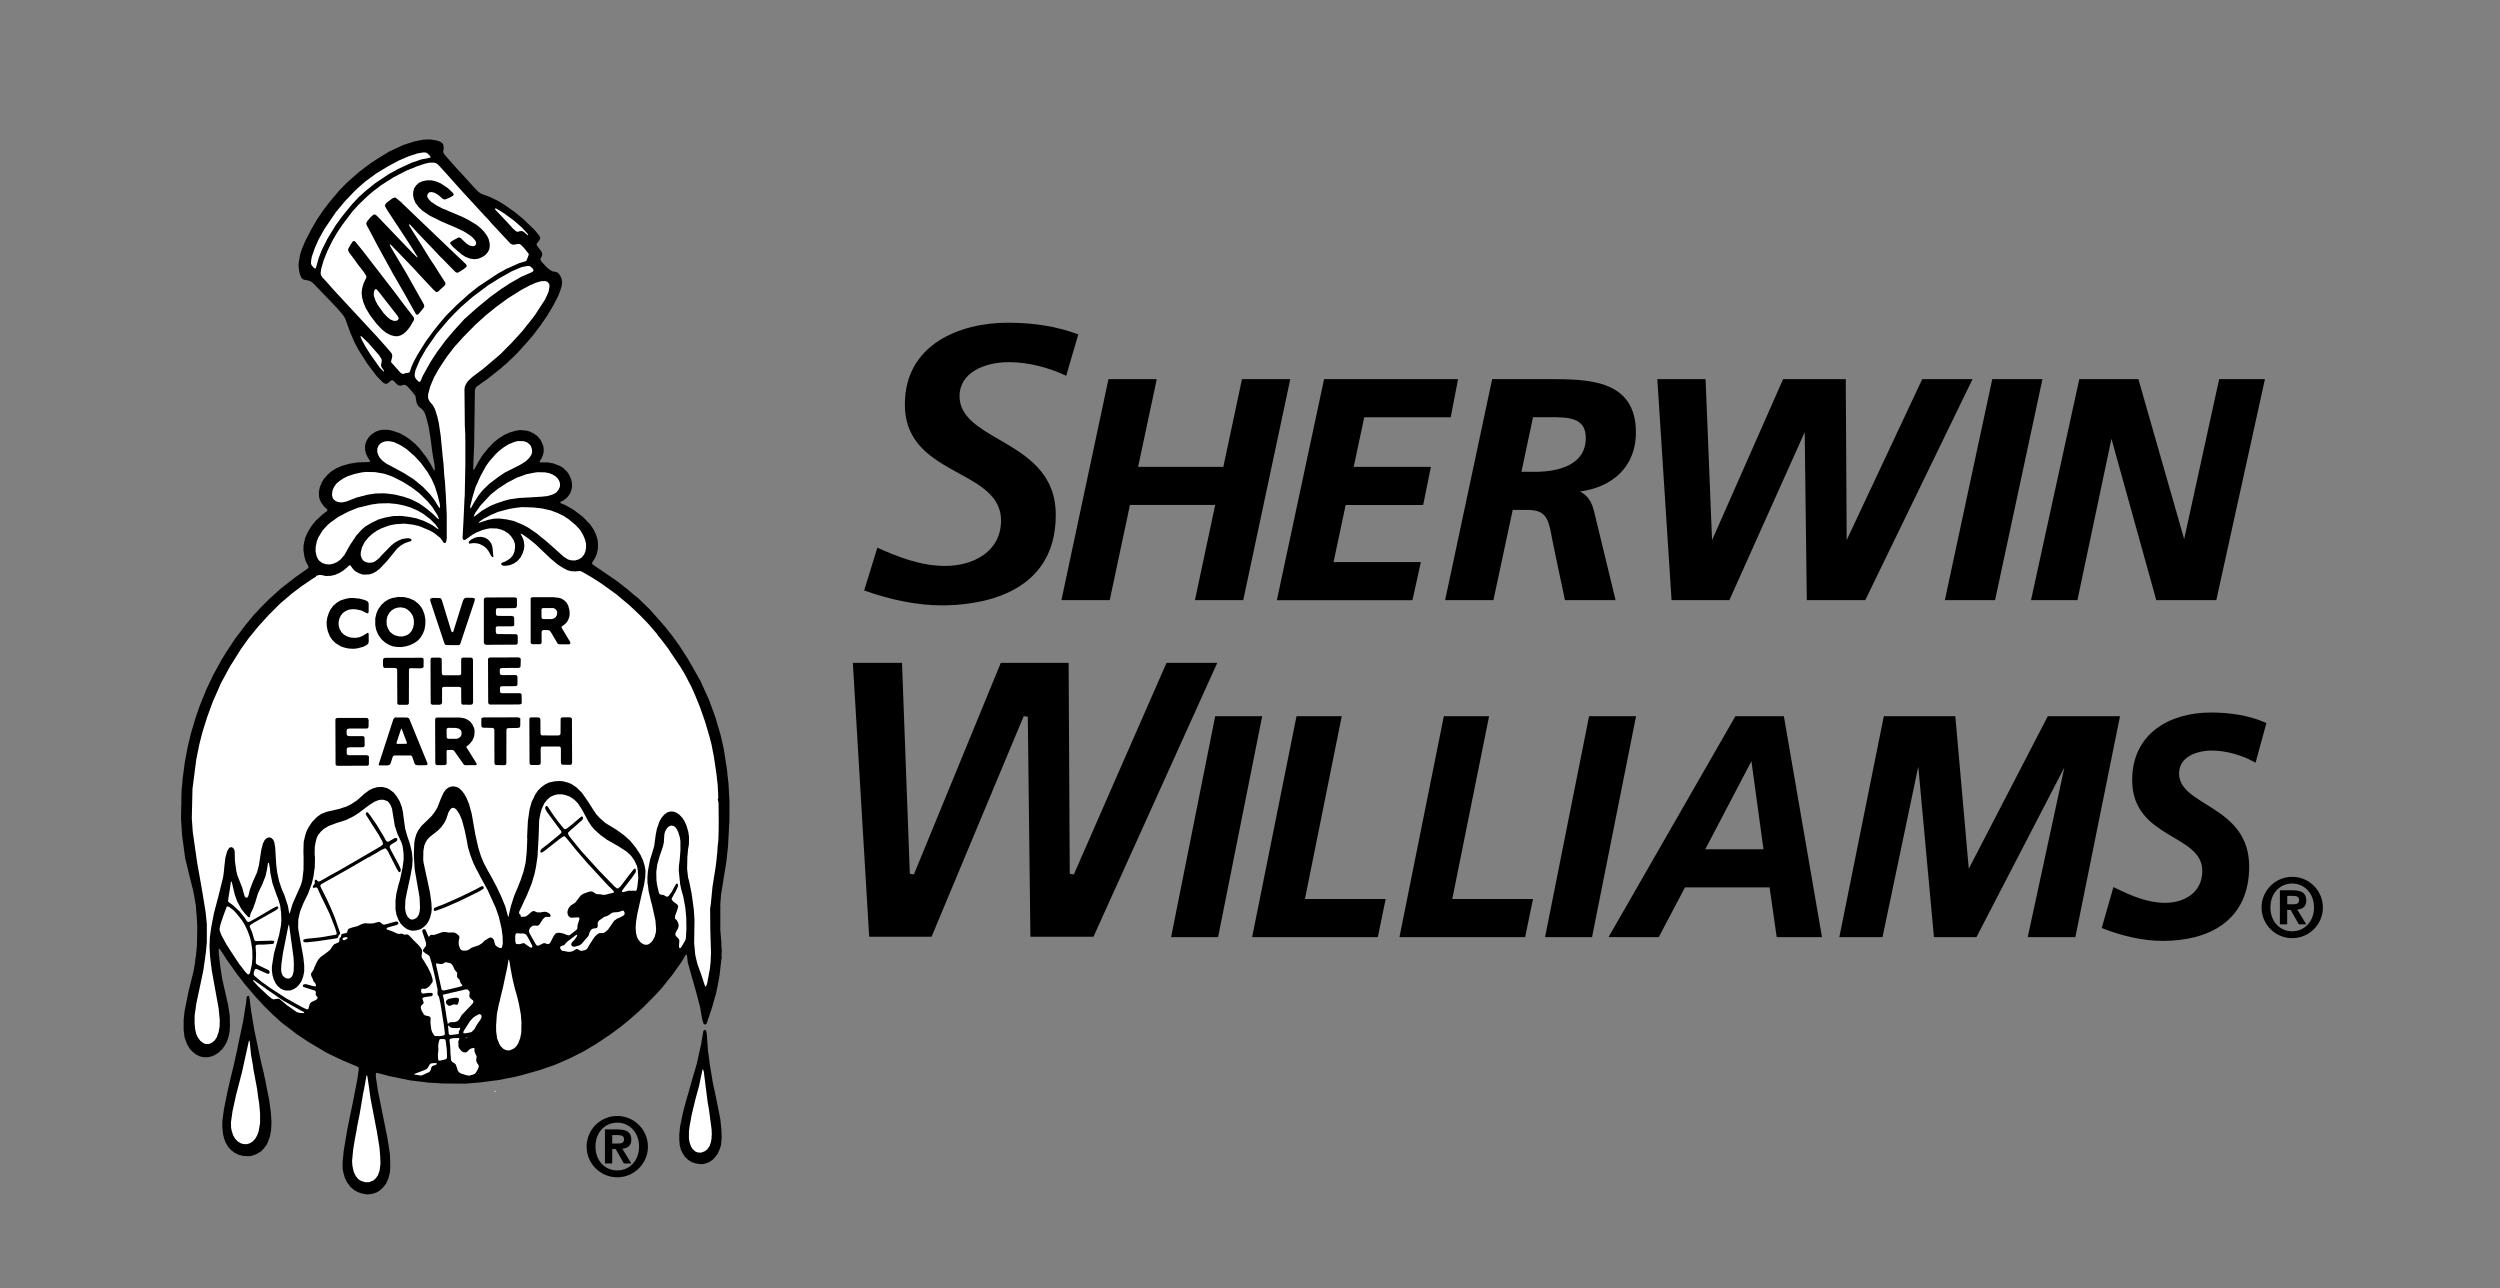 <?xml version="1.0" encoding="utf-8"?>
<!-- Generator: Adobe Illustrator 24.1.2, SVG Export Plug-In . SVG Version: 6.00 Build 0)  -->
<svg version="1.1" id="Layer_1" xmlns="http://www.w3.org/2000/svg" xmlns:xlink="http://www.w3.org/1999/xlink" x="0px" y="0px"
	 viewBox="0 0 287.8 148.33" style="enable-background:new 0 0 287.8 148.33;" xml:space="preserve">
<rect x="0" y="0" width="287.8" height="148.33" fill="#808080" stroke="none"/>
<style type="text/css">
	.st0{fill:#FFFFFF;}
	.st1{enable-background:new    ;}
	.st2{stroke:#000000;stroke-width:0.45;stroke-miterlimit:3.864;}
</style>
<g>
	<g>
		<polygon points="42.26,137.5 41.71,137.41 41.19,137.24 40.78,137.01 40.34,136.63 39.95,136.11 39.69,135.57 39.52,134.96 
			39.44,134.52 39.44,133.8 39.57,132.48 39.97,130.07 40.64,126.79 41.15,124.19 41.31,123 41.25,122.84 40.92,122.69 
			39.54,122.12 37.61,121.2 35.46,119.92 34.16,119.05 32.44,117.74 31.42,116.82 30.31,115.72 29.46,114.8 28.17,113.29 
			27.89,112.92 27.35,112.23 26.04,110.39 25.81,110.01 25.33,109.3 25.21,109.2 25.17,109.27 25.19,109.72 25.32,110.98 
			25.58,112.7 26.27,115.74 26.45,116.93 26.47,118.12 26.43,118.75 26.31,119.36 26.1,119.98 25.89,120.34 25.6,120.76 
			25.18,121.16 24.73,121.46 24.3,121.63 23.88,121.71 23.35,121.7 22.94,121.58 22.56,121.39 22.16,121.07 21.87,120.77 
			21.52,120.17 21.25,119.44 21.14,118.57 21.14,117.44 21.24,116.44 21.71,114.1 22.26,111.9 22.43,110.98 22.51,110.25 
			22.55,110.07 22.67,108.88 22.71,106.77 22.64,105.36 22.59,104.96 22.55,104.26 22.33,103 22.24,102.54 21.76,100.63 
			21.31,98.76 20.96,96.14 20.84,94.24 20.86,92.79 20.88,92.58 20.88,91.74 20.92,90.75 20.96,90.48 21.02,89.68 21.27,87.78 
			21.6,86.01 21.97,84.46 22.51,82.65 22.95,81.36 23.75,79.38 24.54,77.71 25.48,76 26.06,75.05 27.1,73.48 28.31,71.89 
			29.27,70.73 29.49,70.51 29.8,70.16 31.01,68.94 31.29,68.69 32.39,67.7 33.96,66.48 34.66,65.98 35.46,65.42 35.52,65.31 
			35.49,65.16 35.2,64.63 35.05,64.12 34.93,63.32 34.95,62.73 35.13,61.93 35.41,61.29 35.87,60.54 36.3,59.99 37.18,59.18 
			37.62,58.86 37.7,58.74 37.66,58.62 37.32,58.33 36.97,57.85 36.79,57.47 36.73,57.18 36.71,56.62 36.81,56.11 37.05,55.51 
			37.32,55.09 37.72,54.64 38.07,54.32 38.71,53.91 39.33,53.64 40.24,53.38 41.18,53.23 41.86,53.21 42.55,53.18 42.61,53.12 
			42.56,53 42.36,52.7 42.13,52.23 42.03,51.79 42.02,51.37 42.08,51.03 42.24,50.66 42.48,50.29 42.8,49.98 43.28,49.68 
			43.68,49.54 43.99,49.48 44.69,49.48 45.18,49.58 45.97,49.85 46.65,50.22 47.1,50.52 47.81,51.11 48.31,51.64 49.13,52.71 
			49.6,53.47 49.92,54.06 50.02,54.17 50.06,54.06 50.02,53.49 49.79,52.21 49.55,50.38 49.34,49.1 49.04,47.95 48.87,47.48 
			48.66,47.18 48.44,46.99 48.16,46.76 47.98,46.44 47.89,46.02 47.84,45.62 47.68,45.39 47.37,45 46.88,44.46 46.66,44.32 
			46.45,44.3 46.12,44.4 45.89,44.37 45.66,44.21 45.31,43.83 45.17,43.77 45.01,43.81 44.63,44.13 44.48,44.19 44.29,44.16 
			44.05,44 43.34,43.27 42.26,41.84 41.28,40.29 40.82,39.43 40.32,38.27 39.72,36.63 39.49,36.27 38.78,35.44 37.49,34.1 
			36.04,32.59 35.71,32.36 35.45,32.28 35,32.2 34.78,32.08 34.59,31.77 34.45,31.29 34.37,30.64 34.39,30.2 34.57,29.22 
			34.78,28.59 35.17,27.69 35.76,26.54 36.51,25.24 37.23,24.18 38,23.18 39.03,21.96 39.16,21.82 39.93,21.03 41.26,19.86 
			41.94,19.33 42.71,18.76 43.46,18.27 44.85,17.42 46.43,16.69 47.7,16.28 48.7,16.08 49.49,16.05 50.18,16.15 50.66,16.3 
			50.91,16.48 51.03,16.66 51.09,17.04 51.02,17.46 51.07,17.65 51.28,17.92 52.53,19.34 53.14,19.99 54.49,21.48 55.1,22.11 
			55.43,22.32 56.38,22.67 57.29,23.11 58,23.53 59.15,24.33 60.21,25.19 61.6,26.53 62.08,27.14 62.18,27.32 62.17,27.52 
			62.06,27.71 61.77,28.06 61.79,28.23 61.96,28.46 62.33,28.96 62.42,29.23 62.4,29.44 62.23,29.77 62.21,29.91 62.37,30.16 
			62.94,30.77 63.27,31.05 63.61,31.24 64.07,31.32 64.3,31.46 64.54,31.83 64.65,32.1 64.71,32.46 64.67,32.88 64.54,33.33 
			64.28,34.02 63.74,35.09 63.02,36.3 62.29,37.37 61.33,38.64 60.42,39.69 59.51,40.69 58.26,41.89 57.97,42.12 57.69,42.38 
			56.19,43.57 54.88,44.5 54.73,44.7 54.67,44.94 54.6,50 54.59,51.07 54.47,53.99 54.49,54.06 54.57,54.06 54.77,53.73 55,53.29 
			55.27,52.84 55.59,52.35 56.12,51.69 56.75,51.01 56.91,50.87 57.4,50.48 58.07,50.06 58.58,49.82 59.28,49.61 59.81,49.51 
			60.54,49.56 60.93,49.66 61.42,49.89 61.8,50.15 62.2,50.59 62.41,51 62.57,51.47 62.6,51.97 62.5,52.39 62.36,52.74 62.12,53.13 
			62.12,53.19 62.22,53.23 63.05,53.23 63.75,53.36 64.46,53.64 64.86,53.89 65.28,54.3 65.52,54.66 65.75,55.17 65.84,55.6 
			65.86,56.03 65.76,56.49 65.59,56.87 65.32,57.24 64.92,57.57 64.53,57.78 64.49,57.86 64.56,57.93 65.05,58.13 65.39,58.32 
			66,58.67 67.09,59.49 67.95,60.38 68.35,60.98 68.63,61.58 68.79,62.15 68.84,62.59 68.83,63.15 68.72,63.71 68.49,64.26 
			68.2,64.71 68.16,64.85 68.21,64.97 71.02,66.89 72.24,67.84 72.96,68.46 73.45,68.85 74.76,70.11 75.86,71.34 76.61,72.21 
			77.44,73.26 78.21,74.33 79.22,75.9 80.62,78.36 81.6,80.52 82.09,81.84 82.21,82.18 82.44,82.84 82.5,83.08 82.92,84.49 
			83,84.81 83.31,86.17 83.67,88.45 83.86,90.19 83.98,92.23 83.97,94.43 83.81,97.41 83.63,99.1 83.52,99.83 83.34,100.89 
			83.24,101.56 83.01,102.96 82.92,104.14 82.93,104.5 82.92,104.69 82.92,107.02 83.01,108.1 83.05,108.61 83.04,108.76 
			83.09,109.45 83.06,110.07 83.1,110.26 83.04,110.44 82.84,112.25 82.66,113.26 82.41,114.45 82.33,114.71 81.97,115.99 
			81.55,117.23 81.35,117.83 81.25,117.93 81.09,117.93 80.98,117.82 80.84,117.37 80.59,115.93 80.15,114.24 79.18,110.81 
			79.08,109.96 79.04,109.89 79,109.89 78.88,110.02 78.47,110.72 77.36,112.28 76.24,113.67 75.65,114.34 74.07,115.94 
			73.61,116.37 72.49,117.36 71.58,118.11 70.27,119.08 68.62,120.18 67.15,121.06 65.63,121.82 63.89,122.58 62.25,123.15 
			60.61,123.62 59.31,123.96 57.36,124.34 55.27,124.61 53.56,124.75 50.87,124.73 49.98,124.66 49.49,124.65 47.2,124.37 
			44.86,123.89 43.36,123.5 43.29,123.55 43.26,123.64 43.28,124.1 43.34,124.46 43.51,125.58 44.59,130.96 44.75,131.97 
			44.89,132.89 44.93,134.28 44.89,134.93 44.73,135.62 44.43,136.28 44.07,136.73 43.68,137.08 43.32,137.29 42.8,137.45 
			42.26,137.5 		"/>
		<polygon class="st0" points="42.42,136.1 42.02,136.09 41.57,135.95 41.24,135.74 40.95,135.38 40.72,134.9 40.57,134.21 
			40.53,133.67 40.66,132.31 40.86,131.09 41.06,130.08 41.09,129.81 41.4,128.27 41.74,126.27 41.79,125.94 41.92,125.34 
			42.19,123.83 42.23,123.77 42.28,123.86 42.43,124.83 42.66,126.48 43.38,130.23 43.48,130.83 43.68,132.07 43.77,133.13 
			43.8,133.99 43.7,134.75 43.52,135.27 43.28,135.63 43.01,135.88 42.61,136.05 42.42,136.1 		"/>
		<polygon points="80.74,134.02 80.12,133.94 79.66,133.8 79.27,133.56 78.86,133.19 78.55,132.71 78.36,132.28 78.24,131.78 
			78.19,131.05 78.21,130.84 78.19,130.69 78.29,129.69 78.64,128.01 79.04,126.51 79.26,125.78 79.56,124.7 80.2,122.51 
			80.71,120.22 80.96,118.74 81.03,118.61 81.13,118.56 81.23,118.58 81.3,118.69 81.37,119.06 81.42,119.79 81.5,120.93 
			81.64,121.93 81.69,122.43 81.95,123.96 82.04,124.54 82.41,126.26 82.92,128.82 83.05,130.05 83.08,130.98 83.02,131.74 
			82.87,132.26 82.63,132.79 82.37,133.15 82.07,133.49 81.76,133.71 81.37,133.9 80.96,134 80.74,134.02 		"/>
		<polygon points="28.71,133.1 28.05,133.08 27.49,132.95 26.96,132.68 26.61,132.4 26.3,132.08 25.99,131.57 25.81,131.1 
			25.67,130.54 25.59,129.71 25.6,129.03 25.78,127.69 26.18,125.69 26.6,123.88 26.92,122.59 27.14,121.57 27.29,120.92 
			27.45,120.11 27.99,117.57 28.35,115.29 28.39,114.81 28.48,114.66 28.57,114.63 28.67,114.67 28.72,114.86 28.9,116.31 
			29.27,118.55 30.02,122.12 30.37,123.55 30.4,123.74 30.55,124.41 30.8,125.71 30.97,126.52 31.19,128.14 31.25,129.2 
			31.21,130.09 31.08,130.81 30.85,131.47 30.66,131.83 30.34,132.25 30.14,132.46 30.04,132.56 29.46,132.89 29,133.05 
			28.71,133.1 		"/>
		<polygon class="st0" points="80.72,132.69 80.31,132.67 80.05,132.56 79.74,132.28 79.56,132.01 79.39,131.53 79.31,131.1 
			79.31,130.25 79.41,129.5 79.5,129.06 79.6,128.45 80.07,126.49 80.48,125 80.87,123.15 80.93,123.08 81.03,123.42 81.19,124.72 
			81.46,126.84 81.62,127.76 81.92,130.04 81.94,130.64 81.92,130.77 81.92,131.02 81.84,131.48 81.69,131.92 81.44,132.3 
			81.12,132.54 80.72,132.69 		"/>
		<polygon class="st0" points="28.39,131.72 28,131.7 27.68,131.6 27.36,131.39 27.06,131.08 26.84,130.7 26.67,130.17 26.6,129.81 
			26.59,129.19 26.76,127.96 27.18,126.04 27.86,123.42 28.65,119.83 28.69,119.77 28.75,119.93 28.89,121.37 29.12,122.68 
			29.18,123.14 29.6,125.37 29.73,126.39 29.83,126.98 29.94,128.19 29.94,129.31 29.77,130.26 29.62,130.67 29.38,131.1 
			29.07,131.42 28.72,131.63 28.39,131.72 		"/>
		<polygon class="st0" points="54.01,123.83 53.69,123.78 53.04,123.57 52.83,123.43 52.69,123.22 52.6,122.91 52.45,122.52 
			52.29,122.39 52.07,122.26 51.93,122.08 51.86,121.28 51.83,120.51 51.75,119.74 51.79,119.61 52.05,119.53 52.37,119.5 
			52.81,119.5 52.89,119.54 52.76,119.89 52.78,120.47 52.83,120.63 53.13,121.01 53.35,121.13 53.59,121.16 53.77,121.09 
			54.07,120.78 54.21,120.71 54.55,120.63 54.61,120.66 54.62,120.86 54.62,121.03 54.74,121.34 54.87,121.61 54.84,121.86 
			54.81,122.05 54.9,122.34 55.1,122.62 55.11,122.82 54.99,123.14 54.8,123.45 54.67,123.61 54.5,123.69 54.17,123.79 
			54.01,123.83 		"/>
		<polygon class="st0" points="48.55,123.81 48.3,123.8 48.02,123.74 47.74,123.71 47.68,123.66 47.87,123.56 48.79,123.22 
			49.11,123.07 49.29,122.86 49.47,122.53 49.63,122.42 49.98,122.38 50.25,122.39 50.29,122.44 50.26,122.52 50.15,122.59 
			49.77,122.72 49.68,122.84 49.56,123.22 49.43,123.4 48.55,123.81 		"/>
		<polygon class="st0" points="50.66,122.1 50.48,122.09 50.43,121.89 50.41,121.45 50.47,120.81 50.44,120.45 50.46,120.24 
			50.54,119.86 50.6,119.67 50.69,119.62 51.15,119.62 51.26,119.68 51.32,119.9 51.44,120.91 51.46,121.75 51.4,121.88 
			51.29,121.95 50.66,122.1 		"/>
		<polygon class="st0" points="58.6,120.93 58.29,120.9 57.97,120.76 57.65,120.46 57.48,120.18 57.23,119.55 57.12,118.76 
			57.11,118.07 57.2,116.77 57.44,115.55 57.55,115.17 57.58,114.99 57.68,114.57 57.92,113.59 58,113.21 58.41,111.29 
			58.54,110.48 58.59,110.47 58.65,110.7 58.79,111.56 59.01,112.71 59.29,113.88 59.48,114.53 59.72,115.48 59.96,116.78 
			60.03,117.7 60.01,118.88 59.88,119.53 59.66,120.1 59.43,120.46 59.15,120.71 58.83,120.86 58.6,120.93 		"/>
		<polygon class="st0" points="23.97,120.2 23.66,120.18 23.4,120.08 23.04,119.8 22.76,119.4 22.58,119 22.45,118.4 22.4,117.73 
			22.41,116.88 22.6,115.53 23.11,113.14 23.39,111.8 23.44,111.49 23.58,110.52 23.65,109.96 23.7,109.67 23.81,108.45 
			23.81,106.37 23.67,104.99 23.34,102.96 22.91,100.49 22.7,99.32 22.19,95.76 22.08,94.19 22.16,90.79 22.6,87.4 22.95,85.68 
			23.3,84.3 23.84,82.58 24.47,80.85 25.44,78.64 26.44,76.79 27.75,74.7 28.6,73.51 29.72,72.13 30.94,70.79 32.25,69.48 
			33.65,68.29 34.74,67.47 35.9,66.68 36.35,66.4 36.45,66.26 36.6,66.24 36.78,66.18 37.01,66.2 37.51,66.31 38.07,66.29 
			38.53,66.19 39.03,65.98 39.53,65.67 40,65.28 40.21,65.08 40.35,65.09 40.45,65.24 40.67,65.54 40.89,65.75 41.25,65.96 
			41.67,66.12 41.86,66.15 42.49,66.13 42.92,66 43.3,65.79 43.73,65.46 44.52,64.62 45.73,63.14 46.13,62.81 46.53,62.56 
			46.94,62.41 47.29,62.3 47.38,62.19 47.35,62.06 47.1,61.97 46.85,61.96 46.34,62.04 45.88,62.22 45.43,62.48 45,62.83 
			43.94,63.92 43.63,64.27 43.16,64.64 42.85,64.76 42.45,64.79 42.06,64.69 41.84,64.55 41.66,64.33 41.53,63.94 41.53,63.6 
			41.66,63.04 41.98,62.4 42.4,61.88 42.83,61.48 43.37,61.1 43.96,60.8 44.82,60.49 45.5,60.35 46.54,60.28 47.56,60.4 
			48.27,60.57 49.43,61.05 49.95,61.34 50.68,61.92 50.87,62.17 51.07,62.47 51.17,62.52 51.29,62.49 51.36,62.37 51.43,62.01 
			51.43,59.25 51.32,56.97 51.22,55.4 51.15,54.83 51.06,53.44 50.98,52.72 50.73,50.14 50.51,48.67 50.33,47.91 50.07,47.09 
			49.83,46.65 49.45,46.21 49.31,45.9 49.28,45.79 49.29,45.39 49.52,44.5 49.97,43.43 50.57,42.38 51.42,41.09 52.28,39.97 
			53.32,38.81 54.72,37.39 55.24,36.92 55.91,36.31 57.07,35.37 58.47,34.34 60,33.38 60.99,32.85 61.66,32.56 62.25,32.38 
			62.76,32.35 63.02,32.45 63.22,32.68 63.26,32.98 63.15,33.59 62.76,34.46 61.61,36.23 61.05,36.97 60.76,37.32 60.13,38.12 
			58.89,39.48 57.63,40.75 55.62,42.46 54.42,43.36 53.85,43.89 53.62,44.26 53.5,44.56 53.47,44.87 53.51,48.97 53.57,50.2 
			53.56,50.38 53.57,50.7 53.57,53.49 53.5,57.08 53.47,57.49 53.36,59.86 53.25,61.92 53.31,62.09 53.38,62.16 53.53,62.16 
			54.44,61.52 54.87,61.29 55.56,61.01 56.13,60.87 56.44,60.82 57.2,60.84 57.68,60.96 58.05,61.11 58.52,61.41 58.83,61.73 
			59.15,62.23 59.28,62.62 59.3,63.02 59.22,63.52 59.04,63.92 58.75,64.27 58.21,64.62 57.79,64.78 57.68,64.9 57.74,65.02 
			57.87,65.11 58.18,65.14 58.69,65.06 59.17,64.86 59.55,64.6 59.93,64.17 60.16,63.72 60.32,63.22 60.36,62.8 60.3,62.3 
			60.2,61.98 59.99,61.57 59.92,61.45 60.06,61.46 60.63,61.85 60.93,62.07 61.59,62.6 61.92,62.91 62.9,63.84 63.39,64.31 
			64.18,64.97 64.85,65.4 65.34,65.65 65.71,65.75 66.25,65.78 66.77,65.73 66.99,65.81 68.05,66.42 69.22,67.17 70.93,68.4 
			72.47,69.69 72.76,69.96 73.76,70.91 73.93,71.09 74.6,71.78 75.59,72.93 75.77,73.19 76.06,73.54 76.89,74.62 77.05,74.87 
			78.35,76.8 78.84,77.62 79.56,79 80.05,80.09 80.12,80.28 80.55,81.32 81.16,83.05 81.7,84.89 81.91,85.71 82.19,87.15 
			82.48,89.11 82.62,90.39 82.63,90.62 82.67,91.35 82.69,91.86 82.63,92.04 82.72,92.42 82.74,94.78 82.73,95.62 82.7,96.69 
			82.61,97.52 82.57,98.22 82.54,98.36 82.49,98.97 82.38,99.83 82.02,102.1 81.83,104.06 81.75,104.6 81.77,107.1 81.85,109.66 
			81.8,110.8 81.72,111.54 81.41,113.2 81.27,113.57 81.2,113.56 81.12,113.39 80.71,112.15 80.28,110.97 80.04,109.94 
			79.91,108.56 79.95,105.93 79.88,104.76 79.61,102.8 79.32,101.4 79.21,101 79.1,100.02 79.13,98.67 79.21,97.77 79.31,97.2 
			79.32,96.35 79.24,95.76 79,94.97 78.79,94.52 78.53,94.12 78.16,93.74 77.86,93.55 77.51,93.43 77.16,93.42 76.8,93.53 
			76.45,93.8 76.14,94.16 75.93,94.54 75.63,95.38 75.49,96.08 75.31,97.4 75.05,98.3 74.85,98.9 74.59,100.24 74.53,101.02 
			74.54,101.64 74.61,102.07 74.66,102.55 74.83,103.27 74.95,103.8 75.05,104.14 75.45,105.95 75.53,106.93 75.5,107.36 
			75.35,107.88 75.13,108.28 74.9,108.54 74.63,108.72 74.47,108.76 74.2,108.75 73.99,108.66 73.75,108.49 73.52,108.22 
			73.33,107.87 73.21,107.36 73.18,106.75 73.22,106.15 73.35,105.29 73.89,102.89 74.14,101.88 74.28,100.98 74.31,100.22 
			74.21,99.66 74.02,99.04 73.73,98.41 73.22,97.62 72.56,96.8 71.86,96.17 70.95,95.51 69.73,94.77 69.03,94.16 68.63,93.72 
			68.27,93.18 67.72,92.31 66.99,91.26 66.36,90.64 65.81,90.27 65.37,90.09 64.86,89.95 64.47,89.91 63.87,89.94 63.19,90.09 
			62.77,90.29 62.3,90.64 61.95,90.98 61.6,91.48 61.42,91.89 61.21,92.3 60.97,93.15 60.77,94.52 60.68,96.36 60.7,96.59 
			60.64,98.04 60.51,99.31 60.28,100.29 59.93,101.34 59.55,102.29 59.21,103.08 58.82,104.29 58.61,105.2 58.54,105.54 
			58.49,105.53 58.17,104.34 57.68,103.16 57.19,102.12 56.58,100.97 56.22,100.34 55.7,99.36 55.38,98.6 55.07,97.62 54.72,96.07 
			54.31,93.72 54,92.57 53.7,91.85 53.44,91.39 53.16,91.02 53.08,90.95 52.89,90.77 52.64,90.62 52.33,90.54 51.95,90.54 
			51.61,90.67 51.32,90.9 51.05,91.28 50.74,91.97 50.37,92.92 50.07,93.44 49.67,93.96 48.51,95.09 48.16,95.57 47.93,96.02 
			47.76,96.61 47.69,97.05 47.64,98.46 47.74,100.09 48.3,103.3 48.35,104.43 48.32,104.87 48.22,105.28 48.02,105.6 47.79,105.76 
			47.55,105.86 47.31,105.85 47.13,105.75 46.93,105.54 46.79,105.29 46.69,104.96 46.63,104.55 46.67,103.59 46.85,102.68 
			47.25,100.84 47.45,99.75 47.5,98.9 47.4,98.01 47.19,97.15 46.85,96.14 46.64,95.37 46.49,94.32 46.39,93.51 46.26,92.9 
			46.02,92.27 45.67,91.68 45.31,91.23 44.87,90.9 44.54,90.72 44.13,90.62 43.96,90.59 43.43,90.62 42.98,90.74 42.49,90.97 
			41.94,91.39 41.08,92.15 40.42,92.58 39.88,92.85 39.02,93.13 37.62,93.45 37,93.69 36.52,94.02 35.95,94.6 35.57,95.16 
			35.31,95.64 35.12,96.22 34.96,96.93 34.93,97.96 34.95,98.74 34.94,100.13 34.8,101.32 34.64,101.88 33.68,104.05 33.36,105.12 
			33.31,105.18 33.25,104.89 33.15,104.3 32.72,102.99 32.44,102.36 32.13,101.44 31.92,100.48 31.8,99.56 31.68,97.57 31.58,96.96 
			31.46,96.68 31.24,96.47 31.05,96.4 30.83,96.43 30.63,96.54 30.46,96.72 30.26,97.12 30.09,97.78 29.8,99.65 29.58,100.45 
			29.24,101.21 29.09,101.55 28.76,102.43 28.62,103.02 28.56,103.2 28.48,103.32 28.31,103.34 28.18,103.22 28.08,102.92 
			27.89,102.2 27.33,100.78 27.2,100.26 27.04,99.07 27.02,98 26.94,97.75 26.82,97.6 26.63,97.52 26.42,97.58 26.26,97.79 
			26.14,98.04 25.95,98.71 25.83,99.72 25.77,100.36 25.69,100.96 25.12,103.27 24.64,105.08 24.33,106.68 24.16,107.89 
			24.12,108.97 24.18,110.05 24.31,111.22 24.34,111.36 24.38,111.73 24.82,114.16 25.17,116.09 25.3,117.44 25.28,118.17 
			25.17,118.81 24.95,119.42 24.72,119.77 24.62,119.85 24.33,120.08 23.97,120.2 		"/>
		<polygon class="st0" points="53.78,119.51 53.61,119.5 53.61,119.46 53.77,119.45 53.81,119.48 53.78,119.51 		"/>
		<polygon class="st0" points="50.59,119.27 50.1,119.27 49.99,119.21 49.75,118.82 49.65,118.52 49.55,117.74 49.58,117.19 
			49.51,117.07 49.4,117 48.95,116.9 48.8,116.79 48.54,116.35 48.44,116.02 48.46,115.82 48.56,115.69 48.74,115.54 48.77,115.38 
			48.62,114.96 48.66,114.87 48.93,114.78 49.63,114.69 49.77,114.62 49.83,114.48 49.79,114.36 49.68,114.3 49.23,114.31 
			48.72,114.38 48.56,114.34 48.48,114.17 48.49,113.92 48.54,113.84 48.63,113.81 48.93,113.84 49.16,113.74 49.43,113.54 
			49.77,113.08 49.82,112.95 49.79,112.7 49.62,112.12 49.25,111.36 49.03,111 48.85,110.69 48.59,110.3 48.53,110.12 48.56,109.77 
			48.6,109.58 48.58,109.37 48.45,109.14 48.2,108.82 47.64,108.27 47.39,108 47.02,107.62 46.89,107.57 46.51,107.6 46.35,107.5 
			46.17,107.48 45.89,107.52 45.6,107.42 45.18,107.22 44.59,107.02 44.51,106.95 44.51,106.85 44.65,106.77 45.69,106.48 
			45.85,106.36 45.85,106.2 45.77,106.1 45.58,106.08 44.33,106.43 44.15,106.44 44.01,106.38 43.84,106.21 43.68,106.14 
			43.41,106.17 43,106.29 42.58,106.32 42.02,106.28 41.64,106.38 41.15,106.62 40.55,106.77 40.13,106.92 40.04,107.04 
			39.96,107.34 39.82,107.42 39.37,107.52 39.31,107.56 39.25,107.85 39.08,108.02 39.07,108.22 39.07,108.35 38.97,108.49 
			38.48,108.7 38.31,108.88 38.01,109.33 37.68,109.61 36.91,110.17 36.63,110.48 36.43,110.84 36.2,111.35 36.09,111.65 
			35.84,112.02 35.8,112.13 35.83,112.34 36,112.69 36.08,112.94 36.28,113.18 36.38,113.4 36.35,113.52 36.26,113.56 35.89,113.48 
			35.29,113.31 35.03,113.3 34.91,113.36 34.85,113.47 34.89,113.59 35.2,113.71 36.23,114.03 36.33,114.11 36.36,114.26 
			36.34,114.49 36.39,114.6 36.56,114.82 36.54,114.95 36.41,115.09 35.86,115.35 35.69,115.52 35.57,115.86 35.51,116.12 
			35.42,116.2 35.25,116.17 34.73,115.92 32.95,114.93 31.12,113.74 30.09,113.01 29.28,112.33 29.2,112.17 29.22,111.93 
			29.34,111.6 29.43,111.54 29.6,111.57 30.78,112.1 30.96,112.1 31.04,111.99 31.02,111.81 30.93,111.69 29.61,111.05 
			29.47,110.91 29.45,110.84 29.48,109.76 29.42,108.95 29.46,108.81 29.59,108.76 29.95,108.74 30.37,108.74 31.37,108.67 
			31.48,108.63 31.57,108.5 31.56,108.38 31.46,108.3 31.21,108.29 29.47,108.34 29.35,108.3 29.27,108.17 29.03,107.35 
			28.77,106.73 28.75,106.61 28.8,106.5 29.19,106.24 31.79,104.77 32.02,104.57 32.04,104.45 31.97,104.36 31.82,104.36 
			31.4,104.57 29.3,105.8 28.73,106.11 28.56,106.14 28.43,106.06 28.18,105.67 27.57,104.91 26.86,104.25 26.3,103.83 
			26.25,103.73 26.32,103.22 26.5,102.11 26.56,101.62 26.63,101.47 26.68,101.52 27.03,103 27.31,103.78 27.77,104.62 28.2,105.17 
			28.55,105.54 28.64,105.6 28.74,105.59 28.87,105.1 29.12,104.62 29.4,103.83 29.69,102.87 29.97,102.26 30.17,101.86 
			30.57,100.85 30.73,100.13 30.84,99.4 30.89,99.31 30.96,99.36 31.07,99.93 31.12,100.49 31.36,101.66 31.82,102.98 32.05,103.57 
			32.25,104.23 32.36,105.06 32.39,105.93 32.35,106.49 32.14,107.61 31.54,109.77 31.3,111.26 31.3,111.75 31.37,112.27 
			31.52,112.77 31.73,113.2 31.98,113.53 32.3,113.8 32.64,113.97 32.92,114.03 33.41,114.02 33.79,113.88 34.15,113.66 
			34.46,113.32 34.69,112.98 34.9,112.43 35.02,111.85 35.02,111.14 34.91,110.13 34.35,107.05 34.32,106.7 34.34,105.85 
			34.54,104.94 34.94,103.95 35.46,102.89 35.9,101.7 36.1,100.84 36.24,99.79 36.26,98.69 36.22,98.36 36.24,97.48 36.34,96.93 
			36.46,96.46 36.63,96.12 36.95,95.72 37.28,95.42 37.83,95.09 38.75,94.74 39.78,94.42 40.65,94 41.31,93.58 42.5,92.68 
			43.12,92.29 43.55,92.12 43.87,92.06 44.19,92.08 44.58,92.22 44.73,92.34 44.97,92.69 45.13,93.11 45.45,95.08 45.75,95.98 
			46.21,96.97 46.35,97.41 46.46,98.24 46.47,98.92 46.35,99.85 46.04,101.31 45.87,101.87 45.62,102.92 45.53,103.69 45.53,104.68 
			45.64,105.31 45.87,105.89 46.11,106.31 46.43,106.65 46.84,106.95 47.2,107.09 47.46,107.14 47.93,107.11 48.4,106.97 
			48.69,106.79 49.02,106.5 49.29,106.14 49.5,105.67 49.65,105.1 49.7,104.66 49.66,103.89 49.48,102.65 48.76,99.3 48.72,98.98 
			48.74,97.96 48.84,97.36 48.98,97 49.2,96.64 49.5,96.33 50.4,95.62 50.82,95.2 51.17,94.69 51.38,94.27 51.63,93.51 51.84,93.17 
			51.99,93.03 52.18,92.99 52.38,93.06 52.62,93.3 52.9,93.74 53.18,94.4 53.49,95.56 53.74,96.77 53.88,97.56 54.16,98.47 
			54.49,99.35 54.86,100.1 54.99,100.33 55.28,100.9 56.13,102.45 57.05,104.47 57.42,105.51 57.74,106.89 57.86,107.8 
			57.88,108.65 57.79,109.06 57.71,109.13 57.53,109.13 57.23,108.99 57.02,108.79 56.95,108.59 56.86,108.21 56.71,108.02 
			56.52,107.92 56.34,107.95 55.8,108.28 55.49,108.59 55.12,108.82 54.32,109.09 53.88,109.38 53.59,109.44 53.27,109.43 
			53.1,109.36 52.98,109.23 52.82,108.81 52.8,108.38 52.89,107.92 52.85,107.73 52.52,107.45 52.31,107.36 52.11,107.34 
			51.65,107.36 51.2,107.28 50.92,107.31 49.98,107.63 49.61,107.62 49.48,107.71 49.41,107.82 49.33,107.82 49.17,107.47 
			49.01,107.07 48.92,106.98 48.77,106.96 48.65,107.04 48.6,107.2 49.02,108.45 49.06,108.71 49.02,108.91 48.74,109.28 
			48.69,109.45 48.75,109.57 49.06,109.8 49.3,109.93 49.46,110.11 49.69,110.88 50.05,112.35 50.38,113.93 50.36,114.43 
			50.43,114.6 50.54,114.75 50.73,115.65 51.12,118.16 51.22,119.04 51.15,119.17 50.85,119.25 50.59,119.27 		"/>
		<polygon class="st0" points="51.83,119.15 51.69,119.08 51.65,118.96 51.58,118.08 51.62,118.06 51.85,118.26 52.05,118.33 
			52.61,118.36 52.91,118.31 52.97,118.34 52.96,118.47 52.81,118.76 52.83,118.98 52.69,119.05 52.05,119.13 51.83,119.15 		"/>
		<polygon class="st0" points="53.56,118.96 53.36,118.93 53.33,118.82 53.41,118.63 53.95,117.8 54.09,117.57 54.44,117.18 
			54.75,116.96 55.15,116.75 55.27,116.76 55.39,116.85 55.44,116.97 55.41,117.19 55.27,117.44 54.91,117.95 54.6,118.5 
			54.27,118.82 53.68,118.94 53.56,118.96 		"/>
		<polygon class="st0" points="51.6,117.86 51.55,117.86 51.43,117.24 51.08,114.98 50.97,114.52 51.92,114.29 52.44,114.18 
			53.63,113.89 53.85,113.92 54.03,114.11 54.08,114.3 54.02,114.64 54.09,114.86 54.26,115.02 54.45,115.16 54.51,115.29 
			54.42,115.52 53.15,116.86 52.86,117.36 52.65,117.57 52.35,117.66 51.85,117.68 51.68,117.75 51.6,117.86 		"/>
		<polygon class="st0" points="34.95,116.63 34.53,116.61 34.18,116.52 33.91,116.34 33.34,115.93 33.09,115.77 32.2,115.02 
			32.03,114.96 31.49,115.05 31.28,114.96 30.86,114.62 29.72,113.55 29.22,113 29.12,112.83 29.2,112.82 30.27,113.57 
			30.69,113.88 32.6,115.19 33.46,115.67 34.57,116.29 34.99,116.51 35.03,116.57 34.95,116.63 		"/>
		<polygon points="51.78,115.8 51.59,115.75 51.39,115.56 51.33,115.4 51.35,115.24 51.5,115.07 51.74,114.97 52.28,114.87 
			52.6,114.85 52.78,114.92 52.85,115.06 52.79,115.38 52.71,115.61 52.58,115.67 52.22,115.62 51.78,115.8 		"/>
		<polygon class="st0" points="51.15,114.02 50.93,114 50.83,113.89 50.5,112.4 50.2,111.07 50.22,110.9 50.38,110.92 50.69,110.98 
			50.95,110.96 51.07,110.9 51.22,110.78 51.4,110.78 51.82,110.88 51.97,110.97 52.11,111.14 52.36,111.67 52.62,111.96 
			52.63,112.15 52.61,112.41 52.69,112.59 52.9,112.78 53.03,113.18 53.21,113.39 53.21,113.48 53.02,113.57 52.05,113.81 
			51.15,114.02 		"/>
		<polygon class="st0" points="33.22,112.65 32.96,112.63 32.71,112.48 32.55,112.32 32.41,111.99 32.36,111.66 32.4,110.94 
			32.58,109.68 33.21,106.51 33.25,106.46 33.29,106.55 33.79,110.2 33.83,110.98 33.81,111.78 33.71,112.22 33.56,112.47 
			33.38,112.61 33.22,112.65 		"/>
		<polygon class="st0" points="28.63,112.18 28.48,112.14 28.22,111.86 27.5,110.92 26.86,109.95 26.59,109.54 26.09,108.76 
			25.5,107.68 25.3,107.15 25.28,106.91 25.37,106.45 25.72,105.4 25.98,104.71 26.09,104.4 26.2,104.35 26.35,104.39 26.91,104.81 
			27.25,105.19 27.85,105.94 28.18,106.48 28.51,107.17 28.77,107.9 28.91,108.48 29.04,109.33 29.06,110.28 28.99,111.05 
			28.79,111.96 28.69,112.15 28.63,112.18 		"/>
		<polygon class="st0" points="65.51,109.58 65.25,109.55 65.01,109.49 64.73,109.47 64.58,109.33 64.5,109.18 64.48,109.06 
			64.56,108.93 64.68,108.88 64.93,108.82 65.15,108.56 65.38,108.34 66.31,107.64 66.41,107.62 66.45,107.63 66.43,107.76 
			66.18,108.14 65.84,108.49 65.76,108.69 65.79,108.85 65.92,108.96 66.14,108.99 66.73,108.82 66.95,108.66 67.75,107.73 
			67.8,107.59 67.85,107.38 68.02,107.06 68.21,106.92 68.41,106.88 68.65,106.85 68.75,106.79 68.81,106.64 68.81,106.22 
			68.95,105.98 69.34,105.71 69.54,105.56 69.97,105.42 70.36,105.15 70.49,105.07 70.68,105.03 71.17,105 71.51,104.89 
			71.62,104.83 71.79,104.85 71.89,105.01 71.91,105.23 71.78,105.4 71.39,105.61 71.04,105.75 70.69,106.01 70.01,107 69.67,107.3 
			69.47,107.4 69.18,107.42 69.05,107.41 68.83,107.5 68.49,107.81 68.27,108.12 67.85,108.77 67.65,109.13 67.5,109.31 
			67.27,109.4 66.91,109.47 66.73,109.41 66.49,109.26 66.31,109.26 66.07,109.42 65.94,109.5 65.64,109.57 65.51,109.58 		"/>
		<polygon class="st0" points="78.31,109.15 78.2,109.11 78.16,108.95 78.18,108.66 78.21,108.32 78.16,108.12 77.94,107.88 
			77.8,107.74 77.75,107.63 77.76,107.43 77.92,107.1 78.07,106.85 78.13,106.56 78.09,106.29 77.92,105.95 77.71,105.75 
			77.72,105.43 78,104.66 78.07,104.33 78,104.18 77.85,104.04 77.48,103.76 77.33,103.57 77.33,103.42 77.47,103.17 77.81,102.57 
			78.06,102.02 78.04,101.79 77.94,101.71 77.83,101.76 77.59,102.17 77.36,102.62 76.99,103.13 76.84,103.23 76.72,103.22 
			76.39,103.03 76.06,102.99 75.91,102.9 75.83,102.69 75.63,101.81 75.57,101.31 75.55,100.38 75.66,99.54 75.93,98.58 
			76.33,97.41 76.42,96.98 76.48,96.05 76.56,95.73 76.8,95.31 77.06,95.1 77.26,95.04 77.49,95.07 77.71,95.19 77.88,95.41 
			78.07,95.76 78.26,96.39 78.33,96.84 78.33,97.92 78.24,99.07 78.16,99.65 78.14,100.24 78.3,101.79 78.43,102.41 78.65,103.18 
			78.89,104.46 79,105.62 79.02,106.92 78.96,108.03 78.89,108.25 78.42,109.05 78.31,109.15 		"/>
		<polygon class="st0" points="61.18,109.11 61.02,109.06 60.64,108.8 60.38,108.6 60.23,108.57 59.84,108.69 59.47,108.68 
			59.38,108.61 59.32,108.36 59.31,107.73 59.38,107.5 59.49,107.43 59.93,107.47 60.16,107.45 60.46,107.52 60.61,107.64 
			60.98,108.29 61.14,108.61 61.28,108.88 61.28,109.04 61.18,109.11 		"/>
		<polygon class="st0" points="61.97,108.87 61.8,108.85 61.67,108.69 60.97,107.46 60.89,107.23 60.93,106.99 61.08,106.75 
			61.28,106.59 61.5,106.55 61.88,106.57 62.06,106.48 62.49,105.82 62.75,105.58 62.83,105.55 63.26,105.56 63.36,105.5 
			63.39,105.36 63.27,105.18 63,105.02 62.77,104.96 62.5,104.98 62.22,105.04 61.84,105.03 61.49,104.88 61.31,104.9 61.08,105.06 
			60.76,105.35 60.5,105.52 60.03,105.55 59.96,105.51 59.9,105.28 59.78,105.18 59.75,105.11 59.78,104.93 60.67,103.03 
			61.21,101.7 61.54,100.58 61.7,99.82 61.88,98.6 62.01,96.24 62.07,94.4 62.21,93.67 62.37,93.11 62.66,92.48 63,92.05 
			63.34,91.75 63.75,91.56 64.21,91.44 64.68,91.44 65.1,91.53 65.58,91.7 66.13,92.07 66.53,92.48 66.99,93.18 67.73,94.56 
			68.11,95.13 68.46,95.53 69.13,96.13 69.87,96.67 71.2,97.43 72.19,98.07 72.66,98.53 73.04,99.07 73.34,99.72 73.42,100.15 
			73.48,101.06 73.38,102.03 73.29,102.47 73.22,102.54 73.13,102.55 72.86,102.53 72.69,102.55 72.43,102.53 71.73,102.7 
			71.61,102.67 71.6,102.55 71.81,102.26 72.73,101.07 73.15,100.46 73.21,100.28 73.18,100.04 73.08,99.99 72.96,100.06 
			72.42,100.74 71.44,102.03 71.17,102.27 71.02,102.27 70.76,102.07 68.95,100.21 66.91,97.96 66.67,97.67 65.53,96.26 
			65.38,95.97 65.41,95.84 65.63,95.62 66.29,95.05 67.05,94.37 67.13,94.19 67.08,94.02 66.96,93.99 66.85,94.06 65.76,94.99 
			65.21,95.41 65.03,95.46 64.92,95.4 64.32,94.67 63.84,94.02 63.55,93.61 63.2,93.08 63.1,92.93 63.01,92.8 62.9,92.78 
			62.8,92.87 62.76,92.98 62.79,93.15 62.97,93.48 64.41,95.43 64.6,95.66 64.65,95.81 64.51,95.99 63.22,97.05 62.33,97.74 
			62.21,97.92 62.21,98.11 62.25,98.15 62.4,98.14 62.68,97.96 63.78,97.09 64.39,96.61 64.79,96.32 64.94,96.27 65.05,96.31 
			65.33,96.63 66.45,98.01 66.76,98.36 67.6,99.34 70.08,102.03 70.2,102.13 70.64,102.58 70.68,102.7 70.64,102.76 69.65,103.01 
			69.41,103.02 69.13,102.95 68.72,102.94 68.49,102.83 68.25,102.66 68.1,102.62 67.82,102.65 67.21,102.87 66.92,103.03 
			66.78,103.18 66.23,103.9 66.01,104.05 65.75,104.2 65.49,104.49 65.39,104.72 65.32,104.97 65.35,105.26 65.46,105.47 
			65.63,105.61 65.78,105.65 66.58,105.6 66.67,105.65 66.71,105.77 66.49,106.5 66.46,106.91 66.35,107.06 65.61,107.63 
			65.5,107.68 65.31,107.65 64.88,107.48 64.45,107.38 64.14,107.39 63.92,107.5 63.75,107.74 63.34,108.53 63.2,108.66 
			63.04,108.69 62.7,108.57 62.52,108.6 62.13,108.8 61.97,108.87 		"/>
		<polygon points="35.33,108.48 35.06,108.47 34.94,108.4 34.9,108.28 34.96,108.16 35.24,108.08 36.87,107.91 38.64,107.61 
			38.74,107.55 38.76,107.39 38.55,106.75 37.96,105.23 37.34,103.94 36.97,103.19 36.56,102.27 36.45,102.17 36.34,102.16 
			36.12,102.22 36.02,102.17 36.01,102.05 36.11,101.88 36.23,101.74 36.24,101.59 36.22,101.4 36.29,101.28 36.4,101.27 
			36.64,101.48 36.83,101.45 37.99,100.78 38.92,100.28 41.64,98.7 43.77,97.46 44.05,97.25 44.09,97.11 44,96.83 43.58,96.08 
			42.83,94.91 42.59,94.52 42.17,93.86 42.11,93.7 42.13,93.57 42.23,93.51 42.34,93.53 42.58,93.82 43.38,94.98 44.17,96.29 
			44.42,96.75 44.57,96.9 44.74,96.88 45.44,96.48 45.64,96.47 45.74,96.58 45.73,96.73 45.62,96.86 45.01,97.23 44.89,97.37 
			44.86,97.55 45,97.86 45.9,99.53 46.11,100 46.14,100.22 46.07,100.37 45.99,100.41 45.89,100.35 45.66,99.99 44.66,98.01 
			44.43,97.69 44.3,97.67 43.84,97.88 43.22,98.26 42.76,98.51 42.54,98.66 42.34,98.73 40.06,100.06 36.98,101.79 36.88,101.9 
			36.9,102.08 37.68,103.64 38.15,104.69 38.53,105.6 39.14,107.36 39.14,107.52 38.97,107.72 38.9,107.96 38.7,108.03 
			36.62,108.34 35.33,108.48 		"/>
		<polygon class="st0" points="39.63,108.24 39.48,108.21 39.43,108.12 39.46,108 39.56,107.94 39.75,107.89 39.95,107.9 40,107.96 
			39.98,108.07 39.75,108.19 39.63,108.24 		"/>
		<polygon points="50.07,104.87 49.95,104.82 49.93,104.66 49.99,104.53 50.36,104.37 51.05,104.11 52.89,103.3 54.72,102.41 
			55.45,102.02 55.59,102.02 55.68,102.12 55.69,102.24 55.62,102.34 55.16,102.62 52.94,103.71 51.37,104.4 50.2,104.84 
			50.07,104.87 		"/>
		<polygon points="38.82,88.16 38.68,88.09 38.63,87.97 38.61,82.84 38.66,82.71 38.83,82.65 42.23,82.65 42.37,82.71 42.44,82.92 
			42.43,83.66 42.37,83.8 42.26,83.87 40.18,83.87 39.97,83.93 39.9,84.11 39.91,84.55 39.97,84.68 40.18,84.74 41.79,84.74 
			41.92,84.8 41.97,84.95 41.98,85.8 41.93,85.95 41.82,86.02 40.15,86.03 39.97,86.1 39.91,86.26 39.92,86.78 39.99,86.89 
			40.13,86.94 42.22,86.94 42.41,87 42.47,87.08 42.47,87.99 42.41,88.1 42.3,88.15 38.82,88.16 		"/>
		<polygon points="58.09,88.09 57.11,88.07 56.98,88.02 56.92,87.87 56.91,83.99 56.85,83.86 56.72,83.8 55.58,83.77 55.45,83.69 
			55.41,83.52 55.41,82.75 55.45,82.66 55.65,82.59 59.6,82.58 59.84,82.64 59.9,82.72 59.89,83.61 59.81,83.75 59.62,83.8 
			58.48,83.82 58.35,83.88 58.3,84.01 58.29,87.9 58.23,88.03 58.09,88.09 		"/>
		<polygon points="61.92,88.07 61.17,88.07 61.02,88.01 60.96,87.85 60.94,82.81 60.97,82.65 61.06,82.59 61.99,82.59 62.15,82.66 
			62.21,82.82 62.22,84.36 62.26,84.59 62.38,84.66 64.27,84.67 64.47,84.61 64.53,84.45 64.54,82.72 64.6,82.63 64.76,82.58 
			65.62,82.58 65.77,82.64 65.84,82.76 65.86,87.81 65.81,87.98 65.69,88.05 64.71,88.03 64.62,87.96 64.57,87.78 64.57,86.19 
			64.52,86 64.39,85.94 62.35,85.94 62.28,86.02 62.24,86.22 62.25,87.87 62.2,87.98 62.06,88.06 61.92,88.07 		"/>
		<path d="M43.73,88.13l-0.11-0.05l-0.03-0.06l1.69-5.21l0.12-0.17l0.12-0.05l1.34,0.01l0.18,0.06l0.1,0.15l2.08,5.09l-0.02,0.13
			l-0.13,0.06l-0.96,0.01l-0.28-0.06l-0.1-0.13l-0.29-0.85l-0.14-0.09l-1.9,0l-0.17,0.09l-0.27,0.84l-0.09,0.13l-0.23,0.08H43.73
			L43.73,88.13z M46.76,85.63l0.09-0.06l-0.03-0.13l-0.58-1.55h-0.06l-0.5,1.52l-0.05,0.15l0.09,0.07L46.76,85.63L46.76,85.63z"/>
		<path d="M53.56,88.09l-0.16-0.06l-1.11-1.58l-0.16-0.12l-0.64,0.01l-0.05,0.05l-0.03,0.13l0.01,1.33L51.38,88l-0.16,0.08h-0.92
			l-0.13-0.06l-0.06-0.14l-0.02-5.07l0.07-0.16l0.15-0.05l2.61,0l0.5,0.08l0.35,0.14l0.33,0.23l0.28,0.33l0.19,0.42l0.07,0.33
			l-0.04,0.52l-0.08,0.3l-0.17,0.34l-0.3,0.37l-0.33,0.26L53.68,86l1.21,1.94l-0.02,0.09l-0.13,0.05L53.56,88.09L53.56,88.09z
			 M52.61,85.04l0.22-0.08l0.19-0.16l0.09-0.18l0.04-0.29l-0.09-0.26l-0.24-0.19l-0.34-0.08l-0.89-0.01l-0.13,0.06l-0.05,0.13
			l0.01,0.9l0.05,0.11l0.16,0.06h0.89L52.61,85.04L52.61,85.04z"/>
		<polygon points="49.77,81.13 49.62,81.06 49.58,80.92 49.56,75.9 49.62,75.75 49.73,75.71 50.6,75.7 50.79,75.76 50.85,75.87 
			50.86,77.49 50.92,77.68 51.04,77.74 52.88,77.74 53.02,77.69 53.09,77.57 53.09,75.97 53.11,75.81 53.19,75.73 53.32,75.7 
			54.21,75.7 54.39,75.76 54.45,75.97 54.46,80.88 54.4,81.06 54.22,81.13 53.27,81.12 53.15,81.06 53.1,80.93 53.09,79.22 
			53.02,79.11 52.81,79.07 51.08,79.07 50.95,79.11 50.89,79.26 50.89,80.88 50.82,81.06 50.61,81.13 49.77,81.13 		"/>
		<polygon points="46.89,81.14 45.93,81.14 45.78,81.08 45.74,80.97 45.72,77.1 45.66,76.95 45.47,76.89 44.25,76.89 44.14,76.81 
			44.09,76.59 44.09,75.94 44.16,75.8 44.3,75.73 48.54,75.72 48.7,75.76 48.77,75.91 48.76,76.8 48.62,76.91 48.39,76.94 
			47.24,76.92 47.13,76.97 47.08,77.05 47.07,80.96 47.03,81.06 46.89,81.14 		"/>
		<polygon points="59.72,81.1 56.44,81.11 56.26,81.05 56.2,80.87 56.18,75.88 56.24,75.75 56.4,75.69 59.68,75.68 59.88,75.74 
			59.95,75.87 59.93,76.7 59.88,76.82 59.74,76.89 57.76,76.9 57.58,76.97 57.54,77.06 57.53,77.44 57.58,77.63 57.67,77.69 
			57.85,77.72 59.35,77.71 59.51,77.77 59.57,77.91 59.57,78.81 59.5,78.94 59.33,78.99 57.75,79 57.6,79.06 57.55,79.21 
			57.57,79.67 57.65,79.77 57.75,79.8 59.84,79.8 60,79.86 60.05,79.99 60.06,80.97 59.94,81.07 59.72,81.1 		"/>
		<polygon points="40.73,74.69 40.13,74.66 39.57,74.53 39.18,74.38 38.62,74.03 38.26,73.68 37.96,73.23 37.73,72.65 37.62,72.12 
			37.6,71.61 37.68,71.07 37.86,70.54 38.08,70.11 38.36,69.74 38.78,69.37 39.19,69.13 39.77,68.94 40.22,68.85 40.67,68.84 
			41.44,68.92 42.09,69.11 42.33,69.25 42.41,69.37 42.44,69.5 42.44,70.47 42.37,70.59 42.27,70.61 41.6,70.28 41,70.15 
			40.57,70.13 40.13,70.19 39.75,70.37 39.48,70.56 39.24,70.85 39.08,71.19 38.98,71.61 38.99,72.02 39.1,72.42 39.32,72.79 
			39.61,73.07 39.95,73.26 40.4,73.4 40.92,73.43 41.41,73.35 41.8,73.17 42.19,72.93 42.31,72.85 42.39,72.86 42.44,72.97 
			42.45,73.88 42.39,74.09 42.2,74.27 41.81,74.46 41.18,74.63 40.73,74.69 		"/>
		<polygon points="52.77,74.27 51.36,74.26 51.25,74.21 51.16,74.07 49.55,69.22 49.52,68.98 49.58,68.9 49.86,68.83 50.61,68.85 
			50.77,68.9 50.87,69.1 51.96,72.68 52.04,72.77 52.15,72.77 52.19,72.69 53.29,69.17 53.42,68.92 53.62,68.81 54.39,68.82 
			54.63,68.88 54.67,68.98 54.61,69.26 52.97,74.17 52.88,74.24 52.77,74.27 		"/>
		<polygon points="55.95,74.23 55.82,74.18 55.7,74.03 55.7,68.99 55.75,68.88 55.84,68.81 56,68.78 59.28,68.77 59.46,68.83 
			59.51,68.94 59.51,69.74 59.45,69.94 59.28,70.01 57.22,70.02 57.13,70.08 57.09,70.22 57.09,70.69 57.13,70.83 57.31,70.9 
			58.93,70.91 59.13,70.97 59.19,71.12 59.2,72 59.11,72.07 58.95,72.1 57.27,72.1 57.14,72.15 57.07,72.25 57.08,72.78 
			57.15,72.95 57.27,72.99 59.43,73.01 59.55,73.08 59.6,73.22 59.6,74.04 59.53,74.17 59.41,74.21 55.95,74.23 		"/>
		<path d="M46.22,74.49l-0.61-0.02l-0.45-0.08l-0.48-0.21l-0.38-0.24l-0.42-0.38l-0.35-0.52L43.3,72.5l-0.1-0.54v-0.77l0.13-0.56
			l0.19-0.46l0.38-0.54l0.42-0.38l0.37-0.23l0.44-0.17l0.72-0.13l0.68,0.02l0.56,0.13l0.6,0.26l0.52,0.42l0.31,0.39l0.16,0.29
			l0.19,0.52l0.1,0.56v0.56l-0.1,0.6l-0.19,0.49l-0.31,0.5l-0.3,0.31l-0.38,0.26l-0.47,0.23l-0.54,0.16L46.22,74.49L46.22,74.49z
			 M46.42,73.25l0.43-0.13l0.26-0.17l0.27-0.31l0.17-0.36l0.1-0.45l-0.01-0.47l-0.11-0.45l-0.25-0.4l-0.33-0.31L46.61,70l-0.44-0.08
			l-0.35,0.02l-0.4,0.12l-0.34,0.21l-0.27,0.3l-0.21,0.37l-0.1,0.45l0.02,0.54l0.12,0.38l0.23,0.4l0.3,0.26l0.3,0.17l0.45,0.12
			l0.42,0.01L46.42,73.25L46.42,73.25z"/>
		<path d="M65.5,74.18l-1.11-0.01L64.2,74.1l-0.78-1.32l-0.15-0.19l-0.21-0.06h-0.5l-0.15,0.06l-0.06,0.13L62.35,74l-0.06,0.11
			l-0.11,0.05h-0.86l-0.18-0.06l-0.05-0.12l0-5.12l0.09-0.08l0.19-0.03h2.34l0.62,0.07l0.3,0.09l0.34,0.21l0.26,0.27l0.18,0.32
			l0.13,0.47l0.04,0.35l-0.02,0.41l-0.14,0.4l-0.17,0.29l-0.24,0.24l-0.35,0.26l-0.02,0.11l0.98,1.64l0.05,0.18l-0.06,0.08
			L65.5,74.18L65.5,74.18z M63.47,71.28l0.29-0.08l0.22-0.17l0.12-0.2l0.05-0.33l-0.08-0.24l-0.14-0.15L63.72,70l-1.21,0l-0.13,0.06
			l-0.05,0.11l0.01,0.88l0.05,0.16l0.13,0.06H63.47L63.47,71.28z"/>
		<polygon class="st0" points="37.97,64.98 37.52,64.95 37.09,64.81 36.74,64.54 36.58,64.31 36.44,64.01 36.33,63.48 36.34,62.95 
			36.48,62.29 36.65,61.87 37.14,61.06 37.66,60.49 37.99,60.19 38.94,59.51 40.05,58.92 41.17,58.46 42.76,58.08 43.59,57.96 
			44.74,57.93 45.68,58.02 46.45,58.18 47.23,58.41 48.1,58.79 48.71,59.14 49.51,59.75 50.14,60.38 50.47,60.85 50.48,60.93 
			50.32,60.85 49.73,60.43 48.82,59.98 47.97,59.68 47.19,59.52 46.21,59.39 45.26,59.41 44.33,59.58 43.52,59.82 42.72,60.21 
			42.01,60.64 41.58,61.03 41.02,61.65 40.3,62.73 39.63,63.92 39.18,64.43 38.8,64.71 38.35,64.9 37.97,64.98 		"/>
		<polygon class="st0" points="66.21,64.52 65.78,64.51 65.4,64.41 64.88,64.08 63.59,62.92 62.68,62.13 62.21,61.76 61.79,61.41 
			60.79,60.73 60.17,60.4 59.16,59.98 58.3,59.79 57.45,59.69 56.89,59.71 56.2,59.84 55.34,60.12 55.16,60.19 55.1,60.17 55.26,60 
			55.64,59.74 56.53,59.27 57.33,58.93 58.56,58.6 59.3,58.47 60.07,58.38 61.41,58.42 62.39,58.53 63.41,58.76 64.15,59.04 
			64.81,59.35 65.43,59.75 66.27,60.45 66.78,61 67.14,61.62 67.34,62.09 67.46,62.55 67.47,63.06 67.39,63.48 67.25,63.82 
			66.99,64.16 66.64,64.39 66.21,64.52 		"/>
		<polygon points="56.77,64.14 56.64,64.11 56.5,63.93 56.29,63.52 56.01,63.14 55.7,62.88 55.23,62.63 54.85,62.54 54.5,62.52 
			54.08,62.58 53.99,62.56 53.96,62.43 54.02,62.3 54.28,62.09 54.67,61.9 54.99,61.82 55.39,61.8 55.84,61.9 56.17,62.1 
			56.41,62.35 56.58,62.62 56.69,62.99 56.8,64.06 56.77,64.14 		"/>
		<polygon class="st0" points="50.5,59.78 50.32,59.64 49.79,59.12 49.01,58.48 48.21,57.92 47.32,57.48 46.49,57.19 45.42,56.93 
			44.65,56.83 44.25,56.79 43.24,56.81 42.26,56.96 41.02,57.29 39.85,57.74 39.38,57.84 38.99,57.81 38.65,57.69 38.42,57.5 
			38.29,57.3 38.22,56.97 38.27,56.5 38.45,56.06 38.71,55.69 39.06,55.39 39.54,55.06 40.08,54.8 40.79,54.57 41.65,54.38 
			42.14,54.33 43.17,54.35 44.22,54.53 45.14,54.85 46.4,55.48 47.4,56.12 48.26,56.77 49.22,57.71 49.76,58.36 50.33,59.26 
			50.51,59.65 50.52,59.73 50.5,59.78 		"/>
		<polygon class="st0" points="54.59,59.46 54.54,59.43 54.7,59.06 55.31,58.2 56.48,56.94 57.33,56.26 58.37,55.58 59.5,54.99 
			60.61,54.59 61.47,54.42 61.88,54.36 62.76,54.38 63.27,54.48 63.64,54.64 63.99,54.86 64.23,55.11 64.4,55.42 64.47,55.69 
			64.46,56.02 64.3,56.38 64.05,56.69 63.65,56.92 63,57.11 62.34,57.18 59.67,57.33 58.68,57.48 58.01,57.66 57.12,57.96 
			56.46,58.23 55.5,58.78 54.67,59.42 54.59,59.46 		"/>
		<polygon class="st0" points="54.17,58.52 54.13,58.5 54.14,58.25 54.41,57.18 54.75,56.06 55.31,54.81 55.94,53.66 56.36,53.07 
			57.11,52.23 57.44,51.92 57.98,51.5 58.54,51.15 59.23,50.87 59.65,50.77 60.28,50.79 60.64,50.9 60.95,51.14 61.12,51.36 
			61.23,51.7 61.26,52.06 61.16,52.37 60.93,52.71 60.53,53.1 59.9,53.5 58.97,53.97 58.15,54.38 57.54,54.78 56.33,55.69 
			55.58,56.42 55.09,57.02 54.55,57.89 54.24,58.44 54.17,58.52 		"/>
		<polygon class="st0" points="50.62,58.49 50.51,58.37 49.95,57.48 49.51,56.91 48.69,56.05 47.63,55.18 46.45,54.43 44.49,53.38 
			44.02,53.03 43.72,52.7 43.51,52.31 43.43,52.01 43.44,51.62 43.6,51.26 43.82,51.04 44.09,50.89 44.39,50.8 44.81,50.79 
			45.37,50.9 46.1,51.25 46.79,51.69 47.74,52.52 48.45,53.29 49.23,54.36 49.7,55.17 50.07,56.01 50.38,57 50.63,58.01 50.66,58.4 
			50.62,58.49 		"/>
		<polygon class="st0" points="48.34,43.96 48.19,43.93 47.96,43.71 47.79,43.47 47.74,43.3 47.75,42.99 47.84,42.59 48.38,41.33 
			49.08,40.13 50.25,38.44 51.61,36.83 52.21,36.2 53.04,35.37 54.37,34.21 56.22,32.82 57.54,32 58.92,31.23 60.02,30.76 
			60.75,30.61 61.02,30.65 61.31,30.9 61.42,31.08 61.4,31.19 61.27,31.31 60,31.87 58.74,32.59 58.05,33.04 57.72,33.25 
			56.4,34.21 56.03,34.52 54.93,35.42 53.46,36.73 52.24,38.07 51.92,38.45 51.35,39.12 50.29,40.55 49.54,41.7 48.68,43.25 
			48.43,43.85 48.34,43.96 		"/>
		<polygon class="st0" points="46.49,43.04 46.26,43.02 46.08,42.88 45.01,41.68 45.15,41.06 45.14,40.8 45.04,40.62 44.48,39.97 
			43.46,38.82 41.03,36.2 38.44,33.41 37.47,32.31 37.14,31.97 36.95,31.68 36.91,31.43 36.98,30.93 37.26,29.96 37.72,28.83 
			38.27,27.71 38.82,26.76 39.38,25.92 40.58,24.33 41.33,23.51 42.26,22.62 42.91,22.06 43.89,21.31 45.29,20.42 46.77,19.65 
			47.95,19.17 48.88,18.85 49.42,18.73 49.94,18.72 50.23,18.8 50.44,18.96 51.43,20.04 51.73,20.38 52.73,21.5 53.3,22.13 
			55.72,24.76 56.22,25.28 56.5,25.62 58.75,28.03 58.95,28.15 59.14,28.17 59.58,28.09 59.84,28.1 60.02,28.23 60.39,28.62 
			60.6,28.9 60.84,29.18 60.87,29.33 60.77,29.59 60.6,30.02 60.45,30.09 59.75,30.3 58.24,30.98 57.32,31.49 55.1,32.96 54,33.83 
			52.57,35.12 51.33,36.36 50.44,37.42 49.87,38.14 48.98,39.36 48.09,40.79 47.63,41.64 47.35,42.27 47.17,42.82 47.11,42.88 
			46.9,42.93 46.67,42.96 46.49,43.04 		"/>
		<polygon class="st0" points="44.2,42.77 44.09,42.71 43.7,42.31 43.51,42.03 42.66,40.83 42.06,39.88 41.63,39.08 41.5,38.75 
			41.49,38.69 41.64,38.74 42.41,39.49 43.66,40.92 43.91,41.31 43.95,41.53 43.86,42.05 43.93,42.29 44.21,42.69 44.2,42.77 		"/>
		<polygon points="45.79,38.71 45.39,38.69 44.94,38.57 44.45,38.31 43.97,37.93 43.34,37.26 42.61,36.31 42.1,35.46 41.83,34.8 
			41.68,34.23 41.63,33.7 41.69,33.21 41.84,32.65 42.18,31.94 42.16,31.76 41.87,31.3 41.19,30.43 40.85,29.94 40.2,29.08 
			40.07,28.81 40.11,28.6 40.39,28.11 40.63,27.77 40.78,27.74 40.89,27.81 41.71,28.81 45.52,33.75 46.6,35.2 47.19,35.95 
			47.63,36.53 47.67,36.66 47.66,36.83 47.16,37.68 46.77,38.15 46.46,38.42 46.12,38.61 45.79,38.71 		"/>
		<polygon class="st0" points="45.6,36.94 45.29,36.93 44.93,36.77 44.58,36.49 44.14,36.02 43.48,35.1 43.22,34.6 43.06,34.13 
			43.03,33.96 43.04,33.63 43.13,33.37 43.2,33.29 43.33,33.29 43.52,33.49 45.76,36.35 45.9,36.62 45.88,36.73 45.77,36.86 
			45.6,36.94 		"/>
		<polygon points="48.02,36.24 47.89,36.18 46.61,33.89 45.21,31.46 43.48,28.31 42.19,25.87 42.16,25.7 42.27,25.47 42.64,25.03 
			42.81,24.87 42.98,24.72 43.13,24.68 43.28,24.75 43.73,25.19 44.01,25.49 47.42,29.05 48,29.62 48.06,29.63 48.03,29.51 
			47.1,28.03 44.59,24.21 44.33,23.75 44.33,23.56 44.53,23.32 45.15,22.85 45.42,22.74 45.55,22.76 46.13,23.23 46.46,23.56 
			51.54,28.42 53.61,30.39 53.73,30.57 53.7,30.72 53.38,30.98 52.78,31.36 52.62,31.4 52.45,31.33 52.14,31.02 51.08,29.94 
			50.58,29.44 50.16,28.99 49.85,28.66 48.17,26.91 47.25,25.9 47.06,25.8 47.11,25.96 47.37,26.4 48.36,27.96 49.55,29.88 
			50.11,30.72 50.6,31.5 51.24,32.5 51.29,32.68 51.21,32.85 50.44,33.56 50.31,33.63 50.18,33.6 49.91,33.36 48.49,31.85 
			47.65,30.93 45.03,28.21 44.89,28.11 44.87,28.18 45.03,28.52 46.77,31.44 48.78,35.01 48.85,35.26 48.77,35.44 48.19,36.15 
			48.02,36.24 		"/>
		<polygon class="st0" points="36.29,30.92 36.16,30.87 35.88,30.55 35.8,30.34 35.82,29.96 35.9,29.54 36.25,28.53 36.69,27.54 
			37.35,26.36 38.43,24.77 38.68,24.4 39.21,23.77 39.62,23.27 39.79,23.09 40.74,22.08 41.19,21.65 41.57,21.32 42.06,20.89 
			43.31,19.97 44.61,19.18 45.87,18.5 47.07,17.98 48.07,17.66 48.72,17.55 49.01,17.56 49.18,17.63 49.51,17.96 49.57,18.08 
			49.52,18.15 48.51,18.35 47.34,18.75 45.81,19.46 44.73,20.06 43.22,21.07 42.11,21.96 41.33,22.66 40.51,23.53 39.38,24.92 
			38.62,25.97 37.73,27.42 37.07,28.73 36.7,29.67 36.37,30.84 36.29,30.92 		"/>
		<polygon points="54.6,29.84 54.07,29.76 53.61,29.58 53.15,29.3 52.19,28.46 51.86,28.09 51.82,27.98 51.87,27.86 52.13,27.69 
			52.75,27.35 52.91,27.34 53.06,27.42 53.37,27.73 53.67,28.01 54.05,28.26 54.42,28.35 54.62,28.31 54.77,28.19 54.83,27.98 
			54.73,27.71 54.44,27.37 54.11,27.09 53.41,26.65 52.51,26.22 50.93,25.55 49.48,24.83 48.63,24.26 48.17,23.81 47.82,23.34 
			47.63,22.87 47.55,22.44 47.58,22.03 47.68,21.68 47.91,21.33 48.22,21.05 48.59,20.88 49.12,20.76 49.68,20.76 50.12,20.86 
			50.72,21.1 51.52,21.63 52.11,22.17 52.24,22.38 52.18,22.51 51.79,22.74 51.29,22.95 51.11,22.96 50.9,22.83 50.47,22.45 
			50.05,22.2 49.66,22.1 49.41,22.15 49.26,22.28 49.19,22.47 49.2,22.68 49.33,22.91 49.63,23.23 50.23,23.63 50.92,24 
			51.24,24.12 51.4,24.18 51.57,24.27 53.17,24.94 54,25.36 54.84,25.87 55.36,26.29 55.74,26.69 56.08,27.16 56.26,27.54 
			56.37,28.02 56.38,28.39 56.32,28.71 56.15,29.04 55.89,29.34 55.54,29.58 55.13,29.76 54.81,29.82 54.6,29.84 		"/>
		<polygon class="st0" points="60.78,27.1 60.62,26.98 60.29,26.69 60.07,26.59 59.82,26.62 59.63,26.68 59.43,26.65 59.08,26.34 
			58.35,25.54 57.02,24.14 56.96,23.99 57.15,24.02 58.03,24.56 59.2,25.42 60.14,26.25 60.75,26.93 60.81,27.07 60.78,27.1 		"/>
		<path d="M71.06,128.47c1.94,0,3.53,1.58,3.53,3.53c0,1.94-1.58,3.53-3.53,3.53c-1.95,0-3.53-1.58-3.53-3.53
			C67.53,130.05,69.11,128.47,71.06,128.47z M71.06,134.74c1.4,0,2.51-1.11,2.51-2.75c0-1.62-1.11-2.75-2.51-2.75
			c-1.42,0-2.51,1.12-2.51,2.75C68.55,133.63,69.64,134.74,71.06,134.74z M69.64,130.02h1.47c1,0,1.57,0.29,1.57,1.17
			c0,0.71-0.43,1-1.04,1.05l1.04,1.7h-0.86l-0.94-1.66h-0.4v1.66h-0.84V130.02z M71.17,131.64c0.4,0,0.67-0.07,0.67-0.52
			c0-0.4-0.43-0.45-0.76-0.45h-0.6v0.97H71.17z"/>
		<polygon class="st0" points="57.1,125.66 56.9,125.65 56.9,125.6 57.08,125.58 57.13,125.62 57.1,125.66 		"/>
	</g>
	<g>
		<path class="st1" d="M116.02,37.15c-5.47,0-11.85,2.46-11.85,9.4c0,4.52,3.16,6.26,6.21,7.94c2.5,1.37,4.86,2.67,4.86,5.42
			c0,3.62-3.23,5.24-6.44,5.24c-2.84,0-5.5-1.07-7.8-2.1c-0.14,0.46-1.39,4.51-1.52,4.93c3.19,1.12,6.2,1.71,8.95,1.71
			c3.94,0,13.11-1.01,13.11-10.41c0-4.9-3.47-6.91-6.54-8.69c-2.33-1.35-4.54-2.63-4.54-4.99c0-2.7,2.86-3.91,5.7-3.91
			c2.15,0,4.52,0.59,6.58,1.57c0.13-0.44,1.27-4.35,1.39-4.76C121.83,37.62,119.12,37.15,116.02,37.15z"/>
		<path class="st2" d="M127.79,43.87h5.1l-2.15,10.1h10.27l2.15-10.1h5.1l-5.32,24.99h-5.1l2.33-10.96H129.9l-2.33,10.96h-5.1
			L127.79,43.87z"/>
		<path class="st2" d="M152.61,43.87h14.97l-0.76,3.94h-9.95l-1.31,6.16h8.89l-0.8,3.94h-8.92l-1.49,7.02h10.05l-0.87,3.94h-15.15
			L152.61,43.87z"/>
		<path class="st2" d="M171.96,43.87h6.01c4.7,0,10.13-0.07,10.13,5.91c0,4.29-3.28,6.59-7.43,6.66v0.07
			c1.38,0.07,2.26,0.93,2.59,2.29l2.44,10.06h-5.36l-1.24-5.87c-0.58-2.65-0.44-4.51-3.21-4.51h-1.93l-2.22,10.38h-5.1L171.96,43.87
			z M174.87,54.54h1.86c2.73,0,6.05-0.82,6.05-4.12c0-2.62-2.3-2.62-4.37-2.62h-2.11L174.87,54.54z"/>
		<path class="st2" d="M191.03,43.87h5.1l0.77,19.15h0.07l8.45-19.15h6.84l0.11,19.15h0.07l8.99-19.15h5.29l-12.13,24.99h-6.37
			l-0.25-19.98h-0.07l-8.96,19.98h-6.3L191.03,43.87z"/>
		<path class="st2" d="M229.53,43.87h5.32l-5.36,24.99h-5.32L229.53,43.87z"/>
		<path class="st2" d="M239.55,43.87H246l5.43,18.97h0.07l4.15-18.97h4.81l-5.5,24.99h-6.56l-5.32-19.15h-0.07l-4.04,19.15h-4.88
			L239.55,43.87z"/>
		<path d="M263.88,100.94c1.94,0,3.53,1.58,3.53,3.53s-1.58,3.53-3.53,3.53c-1.95,0-3.53-1.58-3.53-3.53
			S261.94,100.94,263.88,100.94z M263.88,107.21c1.4,0,2.51-1.12,2.51-2.75c0-1.62-1.12-2.75-2.51-2.75c-1.42,0-2.51,1.12-2.51,2.75
			C261.37,106.1,262.46,107.21,263.88,107.21z M262.46,102.49h1.47c1,0,1.57,0.29,1.57,1.17c0,0.71-0.43,1-1.04,1.05l1.04,1.7h-0.86
			l-0.94-1.66h-0.4v1.66h-0.84V102.49z M263.99,104.1c0.4,0,0.68-0.07,0.68-0.52c0-0.4-0.43-0.45-0.76-0.45h-0.6v0.97H263.99z"/>
		<path class="st1" d="M123.62,100.67l-0.47-0.08c0,0-0.13-23.89-0.13-24.28c-0.37,0-7.56,0-7.81,0c-0.1,0.24-10,24.35-10,24.35
			l-0.47-0.07c0,0-0.89-23.9-0.9-24.28c-0.35,0-5.28,0-5.66,0c0.03,0.41,1.86,31.16,1.88,31.53c0.35,0,6.93,0,7.18,0
			c0.1-0.24,10.61-25.4,10.61-25.4l0.47,0.07c0,0,0.3,24.94,0.3,25.33c0.37,0,7.02,0,7.26,0c0.11-0.23,14-30.98,14.25-31.53
			c-0.55,0-5.6,0-5.84,0C134.17,76.55,123.62,100.67,123.62,100.67z"/>
		<path class="st2" d="M140.08,82.67h4.95l-4.99,24.99h-4.95L140.08,82.67z"/>
		<path class="st2" d="M149.44,82.67h4.75l-4.24,21.05h9.29l-0.81,3.94h-14.01L149.44,82.67z"/>
		<path class="st2" d="M166.4,82.67h4.75l-4.24,21.05h9.29l-0.81,3.94h-14.01L166.4,82.67z"/>
		<path class="st2" d="M183.12,82.67h4.95l-4.98,24.99h-4.95L183.12,82.67z"/>
		<path class="st2" d="M199.91,82.67h5.26l4.31,24.99h-4.75l-0.82-5.73h-10.07l-3.02,5.73h-5.26L199.91,82.67z M195.94,97.99h7.33
			l-1.49-10.88h-0.14L195.94,97.99z"/>
		<path class="st2" d="M217.05,82.67h7.84l1.59,18.01h0.07l9.33-18.01h7.9l-5.05,24.99h-5.02l4.47-20.69h-0.07l-10.72,20.69h-4.55
			l-1.9-20.69h-0.07l-4.34,20.69h-4.51L217.05,82.67z"/>
		<path class="st2" d="M259.52,87.47c-1.39-0.75-3.19-1.29-4.92-1.29c-1.69,0-3.97,0.72-3.97,2.86c0,4.01,8.07,3.76,8.07,10.71
			c0,6.12-4.54,8.34-9.73,8.34c-2.27,0-4.61-0.57-6.75-1.39l1.22-4.26c1.83,0.89,3.76,1.72,5.8,1.72c2.28,0,4.51-1.22,4.51-3.9
			c0-4.51-8.07-3.79-8.07-10.46c0-5.26,4.27-7.55,8.82-7.55c2.07,0,4.21,0.29,6.14,1.11L259.52,87.47z"/>
	</g>
</g>
</svg>
